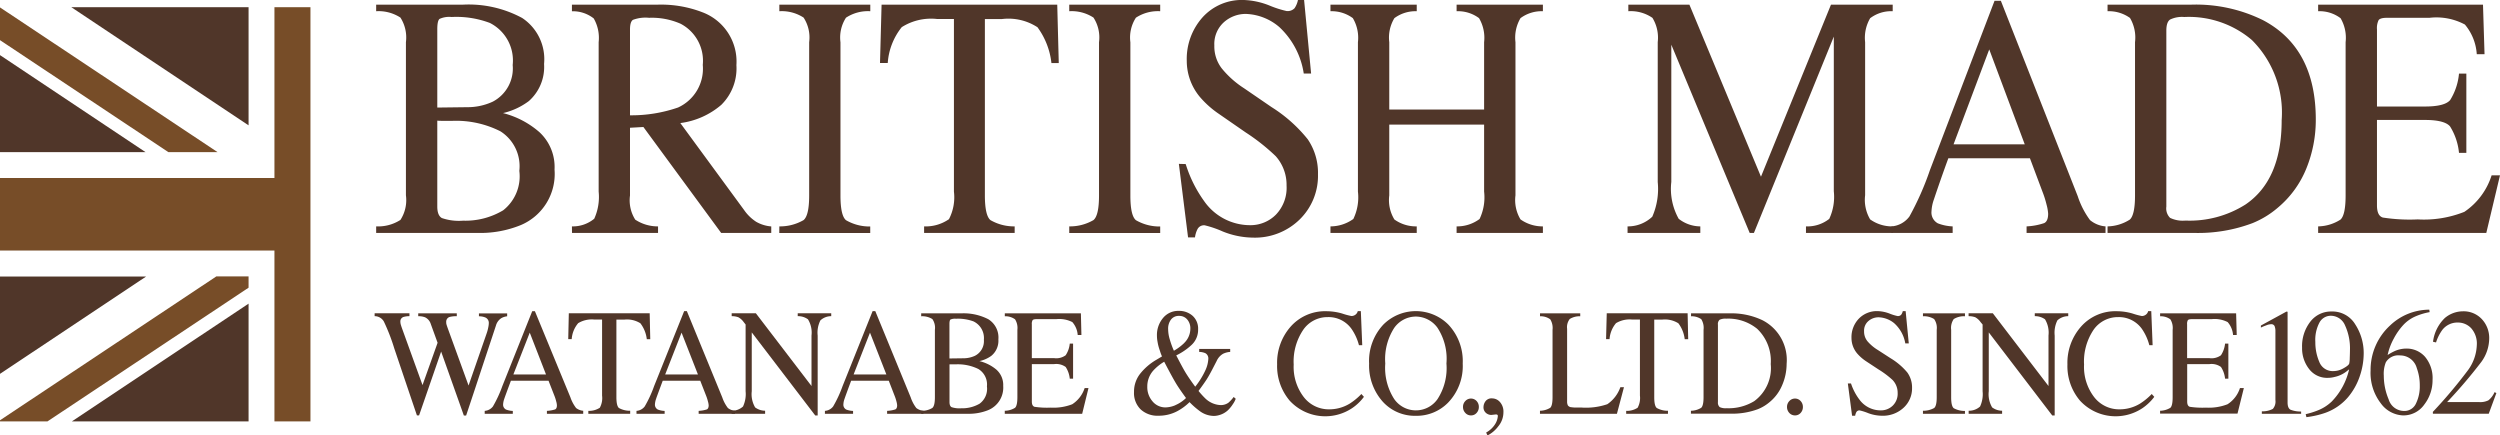 <svg xmlns="http://www.w3.org/2000/svg" viewBox="0 0 122.048 21.26"><g data-name="レイヤー 2"><g data-name="レイヤー 1"><path d="M12.135 20.573v-5.75l-8.627 5.75zM3.48.351l8.655 5.768V.351zM0 7.428h7.106L0 2.691zm0 10.823L7.133 13.5H0z" fill="#503629"/><path fill="#774d28" d="M10.559 13.495L0 20.518v.055h2.316l9.819-6.528v-.55h-1.576zM0 .362V1.96l8.222 5.468h2.4L0 .362z"/><path fill="#774d28" d="M15.156 20.573V.351h-1.758v8.34H0v3.539h13.398v8.343h1.758z"/><path d="M18.364 11.052a2.021 2.021 0 0 0 1.185-.316 1.774 1.774 0 0 0 .268-1.2V2.059a1.8 1.8 0 0 0-.268-1.2 1.955 1.955 0 0 0-1.185-.311V.227h4.242a5.494 5.494 0 0 1 2.888.652 2.413 2.413 0 0 1 1.067 2.242 2.225 2.225 0 0 1-.744 1.814 3.387 3.387 0 0 1-1.261.586 4.305 4.305 0 0 1 1.779.932 2.312 2.312 0 0 1 .737 1.824 2.709 2.709 0 0 1-1.641 2.709 5.233 5.233 0 0 1-2.128.385h-4.939zm5.7-6.093a1.828 1.828 0 0 0 .965-1.785 2.053 2.053 0 0 0-1.112-2.053A4.623 4.623 0 0 0 22.046.83a1.124 1.124 0 0 0-.587.093c-.074.06-.111.227-.111.5v3.828l1.452-.018a2.924 2.924 0 0 0 1.265-.274zm.5 5.308a2.106 2.106 0 0 0 .789-1.924 2.018 2.018 0 0 0-.922-1.932 4.79 4.79 0 0 0-2.354-.511h-.442c-.063 0-.158 0-.287-.01v4.192c0 .289.074.479.224.563a2.53 2.53 0 0 0 1.032.128 3.59 3.59 0 0 0 1.96-.506zM27.921 11.052a1.638 1.638 0 0 0 1.089-.374 2.568 2.568 0 0 0 .216-1.326V2.059A1.9 1.9 0 0 0 28.985.9a1.643 1.643 0 0 0-1.064-.35V.227h4.192A5.6 5.6 0 0 1 34.294.6a2.569 2.569 0 0 1 1.657 2.58 2.5 2.5 0 0 1-.738 1.939 3.821 3.821 0 0 1-2 .889l3.121 4.256a2.116 2.116 0 0 0 .579.562 1.746 1.746 0 0 0 .739.228v.319h-2.444L31.41 6.2l-.654.037v3.31a1.759 1.759 0 0 0 .256 1.176 1.99 1.99 0 0 0 1.113.329v.319h-4.2zm5.173-5.8a2.081 2.081 0 0 0 1.215-2.084 2.038 2.038 0 0 0-1.083-2.009 3.481 3.481 0 0 0-1.537-.29 1.742 1.742 0 0 0-.789.1c-.1.067-.144.229-.144.482v4.178a6.963 6.963 0 0 0 2.338-.378zM38.047 11.052a2.286 2.286 0 0 0 1.184-.308c.182-.153.272-.556.272-1.2V2.059a1.775 1.775 0 0 0-.272-1.2 1.954 1.954 0 0 0-1.184-.311V.227h4.44v.321A1.949 1.949 0 0 0 41.3.864a1.784 1.784 0 0 0-.269 1.2v7.48c0 .649.088 1.052.269 1.205a2.279 2.279 0 0 0 1.184.308v.319h-4.44zM43.038.227h8.576l.074 2.852h-.358a3.615 3.615 0 0 0-.681-1.749 2.6 2.6 0 0 0-1.736-.4h-.832v8.609c0 .649.09 1.052.269 1.205a2.3 2.3 0 0 0 1.185.308v.319h-4.421v-.319a1.994 1.994 0 0 0 1.213-.351 2.32 2.32 0 0 0 .243-1.349V.926h-.833a2.671 2.671 0 0 0-1.715.4 3.141 3.141 0 0 0-.683 1.751h-.378zM52.2 11.052a2.278 2.278 0 0 0 1.183-.308c.182-.153.27-.556.27-1.2V2.059a1.777 1.777 0 0 0-.27-1.2A1.948 1.948 0 0 0 52.2.548V.227h4.44v.321a1.956 1.956 0 0 0-1.186.316 1.777 1.777 0 0 0-.27 1.2v7.48c0 .649.088 1.052.27 1.205a2.288 2.288 0 0 0 1.186.308v.319H52.2zM57.885 8.009a6.267 6.267 0 0 0 .9 1.809 2.734 2.734 0 0 0 2.243 1.175 1.747 1.747 0 0 0 1.256-.509 1.889 1.889 0 0 0 .525-1.426 2.1 2.1 0 0 0-.53-1.434 9.864 9.864 0 0 0-1.469-1.161l-1.3-.9a4.655 4.655 0 0 1-.935-.833 2.745 2.745 0 0 1-.638-1.76 3.05 3.05 0 0 1 .769-2.122A2.585 2.585 0 0 1 60.727 0a3.713 3.713 0 0 1 1.248.27 5.057 5.057 0 0 0 .831.268A.466.466 0 0 0 63.2.4a1.1 1.1 0 0 0 .165-.4h.3l.342 3.589h-.359a3.893 3.893 0 0 0-1.192-2.267A2.644 2.644 0 0 0 60.835.68a1.6 1.6 0 0 0-1.089.408 1.43 1.43 0 0 0-.463 1.132 1.764 1.764 0 0 0 .357 1.113 4.622 4.622 0 0 0 1.1.98l1.337.916A7.09 7.09 0 0 1 63.843 6.8a2.908 2.908 0 0 1 .5 1.707 2.979 2.979 0 0 1-.895 2.208 3.119 3.119 0 0 1-2.289.885 4.041 4.041 0 0 1-1.467-.3 5.037 5.037 0 0 0-.875-.3.356.356 0 0 0-.357.189 1.239 1.239 0 0 0-.122.4H58L57.551 8zM64.952 11.052a1.921 1.921 0 0 0 1.117-.362 2.428 2.428 0 0 0 .224-1.338V2.059a1.874 1.874 0 0 0-.249-1.174 1.741 1.741 0 0 0-1.092-.337V.227h4.212v.321a1.734 1.734 0 0 0-1.09.337 1.832 1.832 0 0 0-.251 1.174v3.287h4.63V2.059a1.89 1.89 0 0 0-.248-1.174A1.722 1.722 0 0 0 71.11.548V.227h4.213v.321a1.732 1.732 0 0 0-1.093.337 1.865 1.865 0 0 0-.246 1.174v7.48a1.821 1.821 0 0 0 .246 1.172 1.854 1.854 0 0 0 1.093.341v.319H71.11v-.319a1.832 1.832 0 0 0 1.121-.36 2.45 2.45 0 0 0 .222-1.34V6.083h-4.63v3.456a1.81 1.81 0 0 0 .251 1.177 1.813 1.813 0 0 0 1.09.336v.319h-4.212zM79.456 11.052a1.722 1.722 0 0 0 1.207-.473 3.379 3.379 0 0 0 .266-1.694V2.058a1.852 1.852 0 0 0-.258-1.186 1.858 1.858 0 0 0-1.177-.324V.227h2.981l3.494 8.4 3.418-8.4H92.4v.321a1.7 1.7 0 0 0-1.1.341 1.889 1.889 0 0 0-.246 1.169v7.473a1.868 1.868 0 0 0 .246 1.18 1.846 1.846 0 0 0 1.1.341v.319h-4.234v-.319a1.726 1.726 0 0 0 1.136-.366 2.542 2.542 0 0 0 .223-1.35V1.787l-3.9 9.584h-.207l-3.826-9.189v6.7a2.987 2.987 0 0 0 .361 1.8 1.726 1.726 0 0 0 1.055.37v.319h-3.552z" fill="#503629"/><path d="M92.338 11.371v-.319a1.2 1.2 0 0 0 .879-.484 14.061 14.061 0 0 0 1-2.262L97.372.038h.308l3.753 9.539a4.093 4.093 0 0 0 .6 1.168 1.356 1.356 0 0 0 .757.307v.319h-3.854v-.319a3.123 3.123 0 0 0 .859-.16c.129-.062.194-.216.194-.459a2.153 2.153 0 0 0-.075-.433 4.887 4.887 0 0 0-.207-.654L99.1 7.727h-3.984a74.47 74.47 0 0 0-.707 2.016 1.991 1.991 0 0 0-.115.574.6.6 0 0 0 .31.586 2.215 2.215 0 0 0 .723.149v.319zm6.508-4.325l-1.733-4.634-1.742 4.634zM102.889 11.052a2.089 2.089 0 0 0 1.087-.332c.169-.154.254-.549.254-1.181v-7.48a1.882 1.882 0 0 0-.246-1.183 1.766 1.766 0 0 0-1.095-.328V.227h4.088a7.4 7.4 0 0 1 3.5.757q2.578 1.358 2.578 4.853a6.287 6.287 0 0 1-.463 2.393 4.875 4.875 0 0 1-1.4 1.917 4.472 4.472 0 0 1-1.228.747 7.545 7.545 0 0 1-2.86.477h-4.215zm3.053-.416a1.421 1.421 0 0 0 .753.132 5.089 5.089 0 0 0 2.929-.785q1.767-1.2 1.765-4.117a5 5 0 0 0-1.454-3.912 4.744 4.744 0 0 0-3.3-1.124 1.34 1.34 0 0 0-.694.125c-.122.084-.182.264-.182.545v8.591a.645.645 0 0 0 .183.545zM113.17 11.052a2.087 2.087 0 0 0 1.092-.332c.167-.154.249-.549.249-1.181v-7.48a1.887 1.887 0 0 0-.246-1.17 1.7 1.7 0 0 0-1.095-.341V.227h8.048l.075 2.418h-.379a2.5 2.5 0 0 0-.58-1.447 2.939 2.939 0 0 0-1.723-.329h-2.077c-.224 0-.362.039-.414.118a.886.886 0 0 0-.078.449V5.2h2.342q.967 0 1.233-.318a2.938 2.938 0 0 0 .429-1.289h.359v3.87h-.359a2.968 2.968 0 0 0-.437-1.292c-.176-.209-.585-.315-1.225-.315h-2.342v4.171c0 .337.095.534.285.593a8.515 8.515 0 0 0 1.707.091 5.323 5.323 0 0 0 2.274-.369 3.373 3.373 0 0 0 1.331-1.784h.409l-.669 2.813h-8.209zM19.989 15.293v.142a1.046 1.046 0 0 0-.289.038.226.226 0 0 0-.155.222.656.656 0 0 0 .018.141c.014.047.032.105.057.177l1.007 2.787.736-2.066-.332-.915a.538.538 0 0 0-.279-.328.845.845 0 0 0-.334-.053v-.142H22.3v.142a1.241 1.241 0 0 0-.359.038.244.244 0 0 0-.157.252.363.363 0 0 0 .014.114c.009.032.031.1.067.2l1.01 2.779.872-2.514a2.144 2.144 0 0 0 .1-.377.912.912 0 0 0 .016-.152.285.285 0 0 0-.182-.284.826.826 0 0 0-.3-.053v-.142h1.378v.142a.748.748 0 0 0-.282.089.632.632 0 0 0-.264.359l-.731 2.206-.281.853-.445 1.338h-.111l-.3-.846-.809-2.276-1.077 3.116h-.105l-.519-1.534-.587-1.738a9.432 9.432 0 0 0-.509-1.313.519.519 0 0 0-.45-.26v-.142zM23.663 20.2v-.142a.553.553 0 0 0 .4-.214 5.887 5.887 0 0 0 .461-.995l1.458-3.655h.132l1.734 4.206a1.829 1.829 0 0 0 .276.518.648.648 0 0 0 .348.135v.147H26.7v-.142a1.529 1.529 0 0 0 .4-.071c.059-.027.088-.1.088-.2a.821.821 0 0 0-.035-.192 2 2 0 0 0-.093-.289l-.281-.719h-1.837c-.182.489-.292.786-.327.894a.923.923 0 0 0-.053.254.263.263 0 0 0 .144.26 1 1 0 0 0 .329.066v.139zm2.993-1.918l-.794-2.043-.8 2.043zM27.769 15.293h3.948l.028 1.266h-.169a1.572 1.572 0 0 0-.312-.776 1.222 1.222 0 0 0-.793-.179h-.379v3.787c0 .284.043.46.124.528a1.1 1.1 0 0 0 .549.134v.147h-2.043v-.142a.962.962 0 0 0 .561-.153.987.987 0 0 0 .11-.594V15.6h-.377a1.279 1.279 0 0 0-.79.177 1.356 1.356 0 0 0-.316.778h-.169zM31.073 20.2v-.142a.553.553 0 0 0 .4-.214 5.75 5.75 0 0 0 .46-.995l1.467-3.66h.132L35.26 19.4a1.809 1.809 0 0 0 .275.518.651.651 0 0 0 .348.135v.147h-1.775v-.142a1.522 1.522 0 0 0 .4-.071c.058-.027.089-.1.089-.2a.858.858 0 0 0-.037-.192 2 2 0 0 0-.093-.289l-.281-.719h-1.832c-.182.489-.293.786-.328.894a.953.953 0 0 0-.052.254.265.265 0 0 0 .144.26 1 1 0 0 0 .329.066v.139zm3-1.918l-.8-2.043-.8 2.043z" fill="#503629"/><path d="M35.716 20.053a.816.816 0 0 0 .557-.207 1.435 1.435 0 0 0 .127-.746v-3.258l-.094-.119a.77.77 0 0 0-.263-.236.951.951 0 0 0-.323-.052v-.142h1.18l2.717 3.552V16.38a1.236 1.236 0 0 0-.173-.791.814.814 0 0 0-.5-.154v-.142h1.636v.142a.776.776 0 0 0-.528.205 1.321 1.321 0 0 0-.134.744v3.9H39.8l-3.1-4.057V19.1a1.275 1.275 0 0 0 .165.789.821.821 0 0 0 .487.162v.149h-1.636zM40.272 20.2v-.142a.553.553 0 0 0 .4-.214 5.858 5.858 0 0 0 .462-.995l1.466-3.66h.131L44.46 19.4a1.8 1.8 0 0 0 .273.518.659.659 0 0 0 .349.135v.147h-1.774v-.142a1.5 1.5 0 0 0 .4-.071c.06-.027.09-.1.09-.2a.948.948 0 0 0-.035-.192 2.159 2.159 0 0 0-.095-.289l-.279-.719h-1.837c-.182.489-.29.786-.326.894a.879.879 0 0 0-.052.254.263.263 0 0 0 .141.26 1.017 1.017 0 0 0 .331.066v.139zm3-1.918l-.8-2.043-.8 2.043z" fill="#503629"/><path d="M44.972 20.053a.965.965 0 0 0 .545-.138c.085-.074.124-.25.124-.524V16.1a.742.742 0 0 0-.124-.523.927.927 0 0 0-.545-.137v-.142h1.95a2.633 2.633 0 0 1 1.326.286 1.048 1.048 0 0 1 .492.987.95.95 0 0 1-.344.8 1.532 1.532 0 0 1-.582.258 2.022 2.022 0 0 1 .822.41 1 1 0 0 1 .34.8 1.19 1.19 0 0 1-.753 1.191 2.509 2.509 0 0 1-.98.17h-2.271zm2.618-2.681a.8.8 0 0 0 .442-.784.9.9 0 0 0-.512-.9 2.181 2.181 0 0 0-.852-.127.548.548 0 0 0-.267.039c-.033.027-.05.1-.05.22v1.68l.66-.009a1.357 1.357 0 0 0 .579-.119zm.231 2.337a.9.9 0 0 0 .36-.846.881.881 0 0 0-.421-.85 2.274 2.274 0 0 0-1.075-.227h-.331v1.843c0 .128.035.212.1.248a1.232 1.232 0 0 0 .475.055 1.686 1.686 0 0 0 .892-.223zM49.052 20.053a.975.975 0 0 0 .5-.144c.077-.068.116-.242.116-.518V16.1a.786.786 0 0 0-.114-.511.8.8 0 0 0-.5-.149v-.142h3.714l.026 1.058h-.181a1.066 1.066 0 0 0-.263-.632 1.4 1.4 0 0 0-.785-.143H50.6c-.1 0-.166.017-.191.053a.358.358 0 0 0-.036.2v1.65h1.087a.775.775 0 0 0 .565-.141 1.235 1.235 0 0 0 .2-.569h.162v1.711h-.162a1.265 1.265 0 0 0-.2-.57.789.789 0 0 0-.564-.139h-1.087V19.6c0 .148.044.233.132.26a4.122 4.122 0 0 0 .787.04 2.533 2.533 0 0 0 1.051-.164 1.491 1.491 0 0 0 .608-.791h.187l-.308 1.255h-3.779zM56.728 17.4a2.063 2.063 0 0 1-.1-.269 2.8 2.8 0 0 1-.084-.276c-.019-.077-.032-.156-.045-.233a1.7 1.7 0 0 1-.018-.23 1.29 1.29 0 0 1 .3-.871.957.957 0 0 1 .758-.344.989.989 0 0 1 .686.243.843.843 0 0 1 .266.654 1.007 1.007 0 0 1-.341.785 3.012 3.012 0 0 1-.727.491c.2.387.347.66.444.821s.255.4.483.707a3.887 3.887 0 0 0 .5-.809 1.521 1.521 0 0 0 .139-.542.294.294 0 0 0-.139-.282.779.779 0 0 0-.307-.065v-.144h1.514v.144a.964.964 0 0 0-.342.088.765.765 0 0 0-.318.354l-.18.348c-.127.248-.235.439-.321.571s-.214.313-.385.545a4.155 4.155 0 0 0 .311.345 1.149 1.149 0 0 0 .762.345.638.638 0 0 0 .387-.116 1.73 1.73 0 0 0 .256-.28l.1.088a1.152 1.152 0 0 1-.145.271 1.611 1.611 0 0 1-.237.29 1.027 1.027 0 0 1-.415.233.928.928 0 0 1-.273.043 1.179 1.179 0 0 1-.661-.218 3.766 3.766 0 0 1-.523-.456 2.566 2.566 0 0 1-.618.452 1.925 1.925 0 0 1-.9.212 1.206 1.206 0 0 1-.868-.308 1.11 1.11 0 0 1-.325-.845 1.414 1.414 0 0 1 .288-.882 2.821 2.821 0 0 1 .811-.7zm.652 2.379a1.7 1.7 0 0 0 .52-.348c-.212-.29-.382-.535-.5-.733s-.308-.545-.565-1.039a2.334 2.334 0 0 0-.539.439 1.161 1.161 0 0 0-.286.781 1.055 1.055 0 0 0 .251.71.811.811 0 0 0 .651.3 1.3 1.3 0 0 0 .468-.107zm.432-3.036a.977.977 0 0 0 .3-.688.664.664 0 0 0-.152-.457.5.5 0 0 0-.393-.176.472.472 0 0 0-.4.179.73.73 0 0 0-.139.471 1.739 1.739 0 0 0 .08.5 4.338 4.338 0 0 0 .2.551 2.478 2.478 0 0 0 .504-.377zM65.53 15.308a3.437 3.437 0 0 0 .446.12.327.327 0 0 0 .186-.059.3.3 0 0 0 .123-.18h.15l.068 1.663h-.16a2.5 2.5 0 0 0-.366-.8 1.372 1.372 0 0 0-1.157-.571 1.435 1.435 0 0 0-1.195.617 2.76 2.76 0 0 0-.468 1.7 2.416 2.416 0 0 0 .491 1.585 1.538 1.538 0 0 0 1.239.6 1.91 1.91 0 0 0 1-.276 3.062 3.062 0 0 0 .574-.472l.125.138a2.349 2.349 0 0 1-.573.55 2.361 2.361 0 0 1-3.055-.367 2.616 2.616 0 0 1-.61-1.768 2.666 2.666 0 0 1 .641-1.82 2.237 2.237 0 0 1 1.766-.774 2.728 2.728 0 0 1 .775.114zM67.538 15.842a2.244 2.244 0 0 1 3.171.006 2.6 2.6 0 0 1 .7 1.9 2.574 2.574 0 0 1-.721 1.915 2.144 2.144 0 0 1-1.564.636 2.111 2.111 0 0 1-1.628-.7 2.644 2.644 0 0 1-.657-1.847 2.6 2.6 0 0 1 .699-1.91zm.522 3.633a1.289 1.289 0 0 0 2.115.014 2.773 2.773 0 0 0 .439-1.742 2.76 2.76 0 0 0-.444-1.755 1.322 1.322 0 0 0-1.048-.538 1.3 1.3 0 0 0-1.061.559 2.816 2.816 0 0 0-.433 1.734 2.813 2.813 0 0 0 .432 1.728zM71.537 20.159a.411.411 0 0 1-.114-.292.4.4 0 0 1 .114-.29.374.374 0 0 1 .549 0 .414.414 0 0 1 .11.29.421.421 0 0 1-.11.292.356.356 0 0 1-.274.121.362.362 0 0 1-.275-.121zM73.148 20.808a1.514 1.514 0 0 1-.531.452l-.064-.145a1.186 1.186 0 0 0 .447-.424.85.85 0 0 0 .123-.379c0-.035-.01-.056-.029-.065a.135.135 0 0 0-.065-.015l-.224.025a.4.4 0 0 1-.263-.1.356.356 0 0 1-.119-.288.488.488 0 0 1 .1-.283.363.363 0 0 1 .322-.137.51.51 0 0 1 .383.18.7.7 0 0 1 .168.5 1.069 1.069 0 0 1-.248.679zM75.18 20.053a1 1 0 0 0 .5-.144c.076-.068.114-.242.114-.518V16.1a.8.8 0 0 0-.112-.511.8.8 0 0 0-.5-.149v-.142h1.964v.142a.91.91 0 0 0-.511.132.646.646 0 0 0-.13.481V19.6a.411.411 0 0 0 .038.192.225.225 0 0 0 .175.089 1.615 1.615 0 0 0 .163.015h.327a3.226 3.226 0 0 0 1.26-.163 1.674 1.674 0 0 0 .636-.829h.176l-.343 1.296H75.18z" fill="#503629"/><path d="M78.44 15.293h3.948l.028 1.266h-.17a1.585 1.585 0 0 0-.309-.776 1.237 1.237 0 0 0-.8-.179h-.378v3.787c0 .284.04.46.126.528a1.079 1.079 0 0 0 .544.134v.147h-2.04v-.142a.951.951 0 0 0 .559-.153.99.99 0 0 0 .112-.594V15.6h-.378a1.283 1.283 0 0 0-.79.177 1.356 1.356 0 0 0-.315.778h-.17zM82.55 20.053a.985.985 0 0 0 .5-.144c.077-.068.116-.242.116-.518V16.1a.8.8 0 0 0-.111-.517.834.834 0 0 0-.5-.143v-.142h1.877a3.513 3.513 0 0 1 1.606.333 2.18 2.18 0 0 1 1.184 2.133A2.649 2.649 0 0 1 87 18.813a2.127 2.127 0 0 1-.641.843 2.026 2.026 0 0 1-.563.328 3.6 3.6 0 0 1-1.312.211H82.55zm1.4-.18a.7.7 0 0 0 .347.056 2.4 2.4 0 0 0 1.342-.345 2 2 0 0 0 .807-1.811 2.163 2.163 0 0 0-.664-1.722 2.236 2.236 0 0 0-1.512-.494.651.651 0 0 0-.32.054.278.278 0 0 0-.082.24v3.781a.287.287 0 0 0 .086.241zM87.353 20.159a.414.414 0 0 1-.112-.292.406.406 0 0 1 .115-.29.37.37 0 0 1 .276-.12.365.365 0 0 1 .272.12.412.412 0 0 1 .112.29.417.417 0 0 1-.111.292.358.358 0 0 1-.273.121.371.371 0 0 1-.279-.121zM90.365 18.722a2.706 2.706 0 0 0 .417.794 1.279 1.279 0 0 0 1.036.518.822.822 0 0 0 .579-.226.81.81 0 0 0 .245-.626.9.9 0 0 0-.249-.632 4.4 4.4 0 0 0-.682-.512l-.6-.395a2.141 2.141 0 0 1-.429-.368 1.174 1.174 0 0 1-.294-.776 1.307 1.307 0 0 1 .352-.935 1.223 1.223 0 0 1 .934-.375 1.752 1.752 0 0 1 .574.12 2.378 2.378 0 0 0 .386.12.211.211 0 0 0 .179-.063.449.449 0 0 0 .079-.177h.14l.153 1.576h-.17a1.7 1.7 0 0 0-.55-.993 1.268 1.268 0 0 0-.747-.282.751.751 0 0 0-.5.18.613.613 0 0 0-.215.5.75.75 0 0 0 .165.49 2.127 2.127 0 0 0 .514.431l.618.4a3.227 3.227 0 0 1 .813.693 1.245 1.245 0 0 1 .232.75 1.277 1.277 0 0 1-.415.973 1.484 1.484 0 0 1-1.057.389 1.962 1.962 0 0 1-.677-.13 2.61 2.61 0 0 0-.405-.129.167.167 0 0 0-.166.083.543.543 0 0 0-.057.176h-.151l-.207-1.576zM93.877 20.053a1.092 1.092 0 0 0 .546-.134q.126-.1.126-.528V16.1a.745.745 0 0 0-.126-.523.931.931 0 0 0-.546-.137v-.142h2.051v.142a.936.936 0 0 0-.548.137.756.756 0 0 0-.126.523v3.3c0 .284.044.46.126.528a1.1 1.1 0 0 0 .548.134v.138h-2.051zM96.108 20.053a.818.818 0 0 0 .557-.207 1.421 1.421 0 0 0 .124-.745v-3.259l-.1-.119a.768.768 0 0 0-.261-.236.955.955 0 0 0-.323-.052v-.142h1.183l2.718 3.552V16.38a1.26 1.26 0 0 0-.17-.791.828.828 0 0 0-.5-.154v-.142h1.634v.142a.782.782 0 0 0-.53.205 1.363 1.363 0 0 0-.132.744v3.9h-.118l-3.1-4.057V19.1a1.261 1.261 0 0 0 .165.789.817.817 0 0 0 .486.162v.149h-1.633zM104.116 15.308a3.483 3.483 0 0 0 .446.12.318.318 0 0 0 .186-.059.292.292 0 0 0 .123-.18h.152l.066 1.663h-.161a2.5 2.5 0 0 0-.365-.8 1.376 1.376 0 0 0-1.155-.571 1.444 1.444 0 0 0-1.2.617 2.773 2.773 0 0 0-.466 1.7 2.416 2.416 0 0 0 .491 1.585 1.537 1.537 0 0 0 1.238.6 1.917 1.917 0 0 0 1-.276 3.064 3.064 0 0 0 .575-.472l.125.138a2.428 2.428 0 0 1-.574.55 2.362 2.362 0 0 1-3.056-.367 2.611 2.611 0 0 1-.611-1.768 2.669 2.669 0 0 1 .644-1.82 2.229 2.229 0 0 1 1.763-.774 2.724 2.724 0 0 1 .779.114zM105.454 20.053a1 1 0 0 0 .5-.144c.076-.068.113-.242.113-.518V16.1a.794.794 0 0 0-.112-.511.8.8 0 0 0-.5-.149v-.142h3.711l.029 1.058h-.179a1.078 1.078 0 0 0-.264-.632 1.391 1.391 0 0 0-.785-.143H107c-.1 0-.168.017-.192.053a.37.37 0 0 0-.035.2v1.65h1.085a.781.781 0 0 0 .568-.141 1.282 1.282 0 0 0 .2-.569h.161v1.711h-.161a1.281 1.281 0 0 0-.2-.57.785.785 0 0 0-.564-.139h-1.085V19.6c0 .148.042.233.13.26a4.164 4.164 0 0 0 .79.04 2.514 2.514 0 0 0 1.048-.164 1.468 1.468 0 0 0 .608-.791h.19l-.31 1.248h-3.779zM111.678 15.234a.34.34 0 0 1 0 .043v4.37c0 .185.046.3.141.354a1.342 1.342 0 0 0 .52.089v.11h-1.918v-.12a1.068 1.068 0 0 0 .537-.118.545.545 0 0 0 .126-.429v-3.352a.667.667 0 0 0-.041-.262.172.172 0 0 0-.176-.091.653.653 0 0 0-.23.055 2.606 2.606 0 0 0-.262.109v-.1l1.246-.68h.04a.06.06 0 0 1 .017.022zM114.985 15.842a2.565 2.565 0 0 1 .409 1.414 3.466 3.466 0 0 1-.194 1.117 3.15 3.15 0 0 1-.566 1.012 2.618 2.618 0 0 1-1.1.764 4.4 4.4 0 0 1-.937.216l-.035-.146a3.859 3.859 0 0 0 .592-.184 2.084 2.084 0 0 0 .68-.434 3.3 3.3 0 0 0 .849-1.571l-.117.094a1.442 1.442 0 0 1-.595.279 1.287 1.287 0 0 1-.325.043 1.1 1.1 0 0 1-.92-.434 1.637 1.637 0 0 1-.34-1.038 1.945 1.945 0 0 1 .4-1.267 1.27 1.27 0 0 1 1.035-.5 1.3 1.3 0 0 1 1.164.635zm-.579 2.138c.165-.091.26-.168.281-.231a1.369 1.369 0 0 0 .026-.268c.006-.156.01-.281.01-.377a2.676 2.676 0 0 0-.24-1.219.755.755 0 0 0-.7-.47.629.629 0 0 0-.543.321 1.793 1.793 0 0 0-.207.959 2.407 2.407 0 0 0 .194.974.7.7 0 0 0 .7.447.994.994 0 0 0 .479-.136zM118.352 19.749a1.244 1.244 0 0 1-1.04.531 1.411 1.411 0 0 1-1.09-.6 2.428 2.428 0 0 1-.492-1.592 2.941 2.941 0 0 1 .953-2.2 2.777 2.777 0 0 1 1.913-.77l.017.12a3.109 3.109 0 0 0-.735.227 1.781 1.781 0 0 0-.55.4 3.1 3.1 0 0 0-.466.665 2.957 2.957 0 0 0-.3.8 2.765 2.765 0 0 1 .366-.2 1.408 1.408 0 0 1 .548-.113 1.193 1.193 0 0 1 .911.4 1.62 1.62 0 0 1 .368 1.136 1.936 1.936 0 0 1-.403 1.196zm-.365-1.773a.837.837 0 0 0-.812-.624.711.711 0 0 0-.7.334 1.492 1.492 0 0 0-.1.652 2.978 2.978 0 0 0 .237 1.159.787.787 0 0 0 .747.565.616.616 0 0 0 .589-.368 1.9 1.9 0 0 0 .184-.862 2.415 2.415 0 0 0-.145-.856zM118.769 20.109a23.393 23.393 0 0 0 1.7-2.016 2.2 2.2 0 0 0 .447-1.252 1.126 1.126 0 0 0-.273-.816.885.885 0 0 0-.653-.279.931.931 0 0 0-.759.361 2.158 2.158 0 0 0-.306.611l-.147-.034a1.943 1.943 0 0 1 .578-1.16 1.377 1.377 0 0 1 .875-.326 1.212 1.212 0 0 1 .934.386 1.343 1.343 0 0 1 .356.942 1.968 1.968 0 0 1-.385 1.143 24.456 24.456 0 0 1-1.67 1.96h1.559a.9.9 0 0 0 .457-.085 1.044 1.044 0 0 0 .3-.4l.089.044-.373 1.011h-2.725z" fill="#503629"/></g></g></svg>